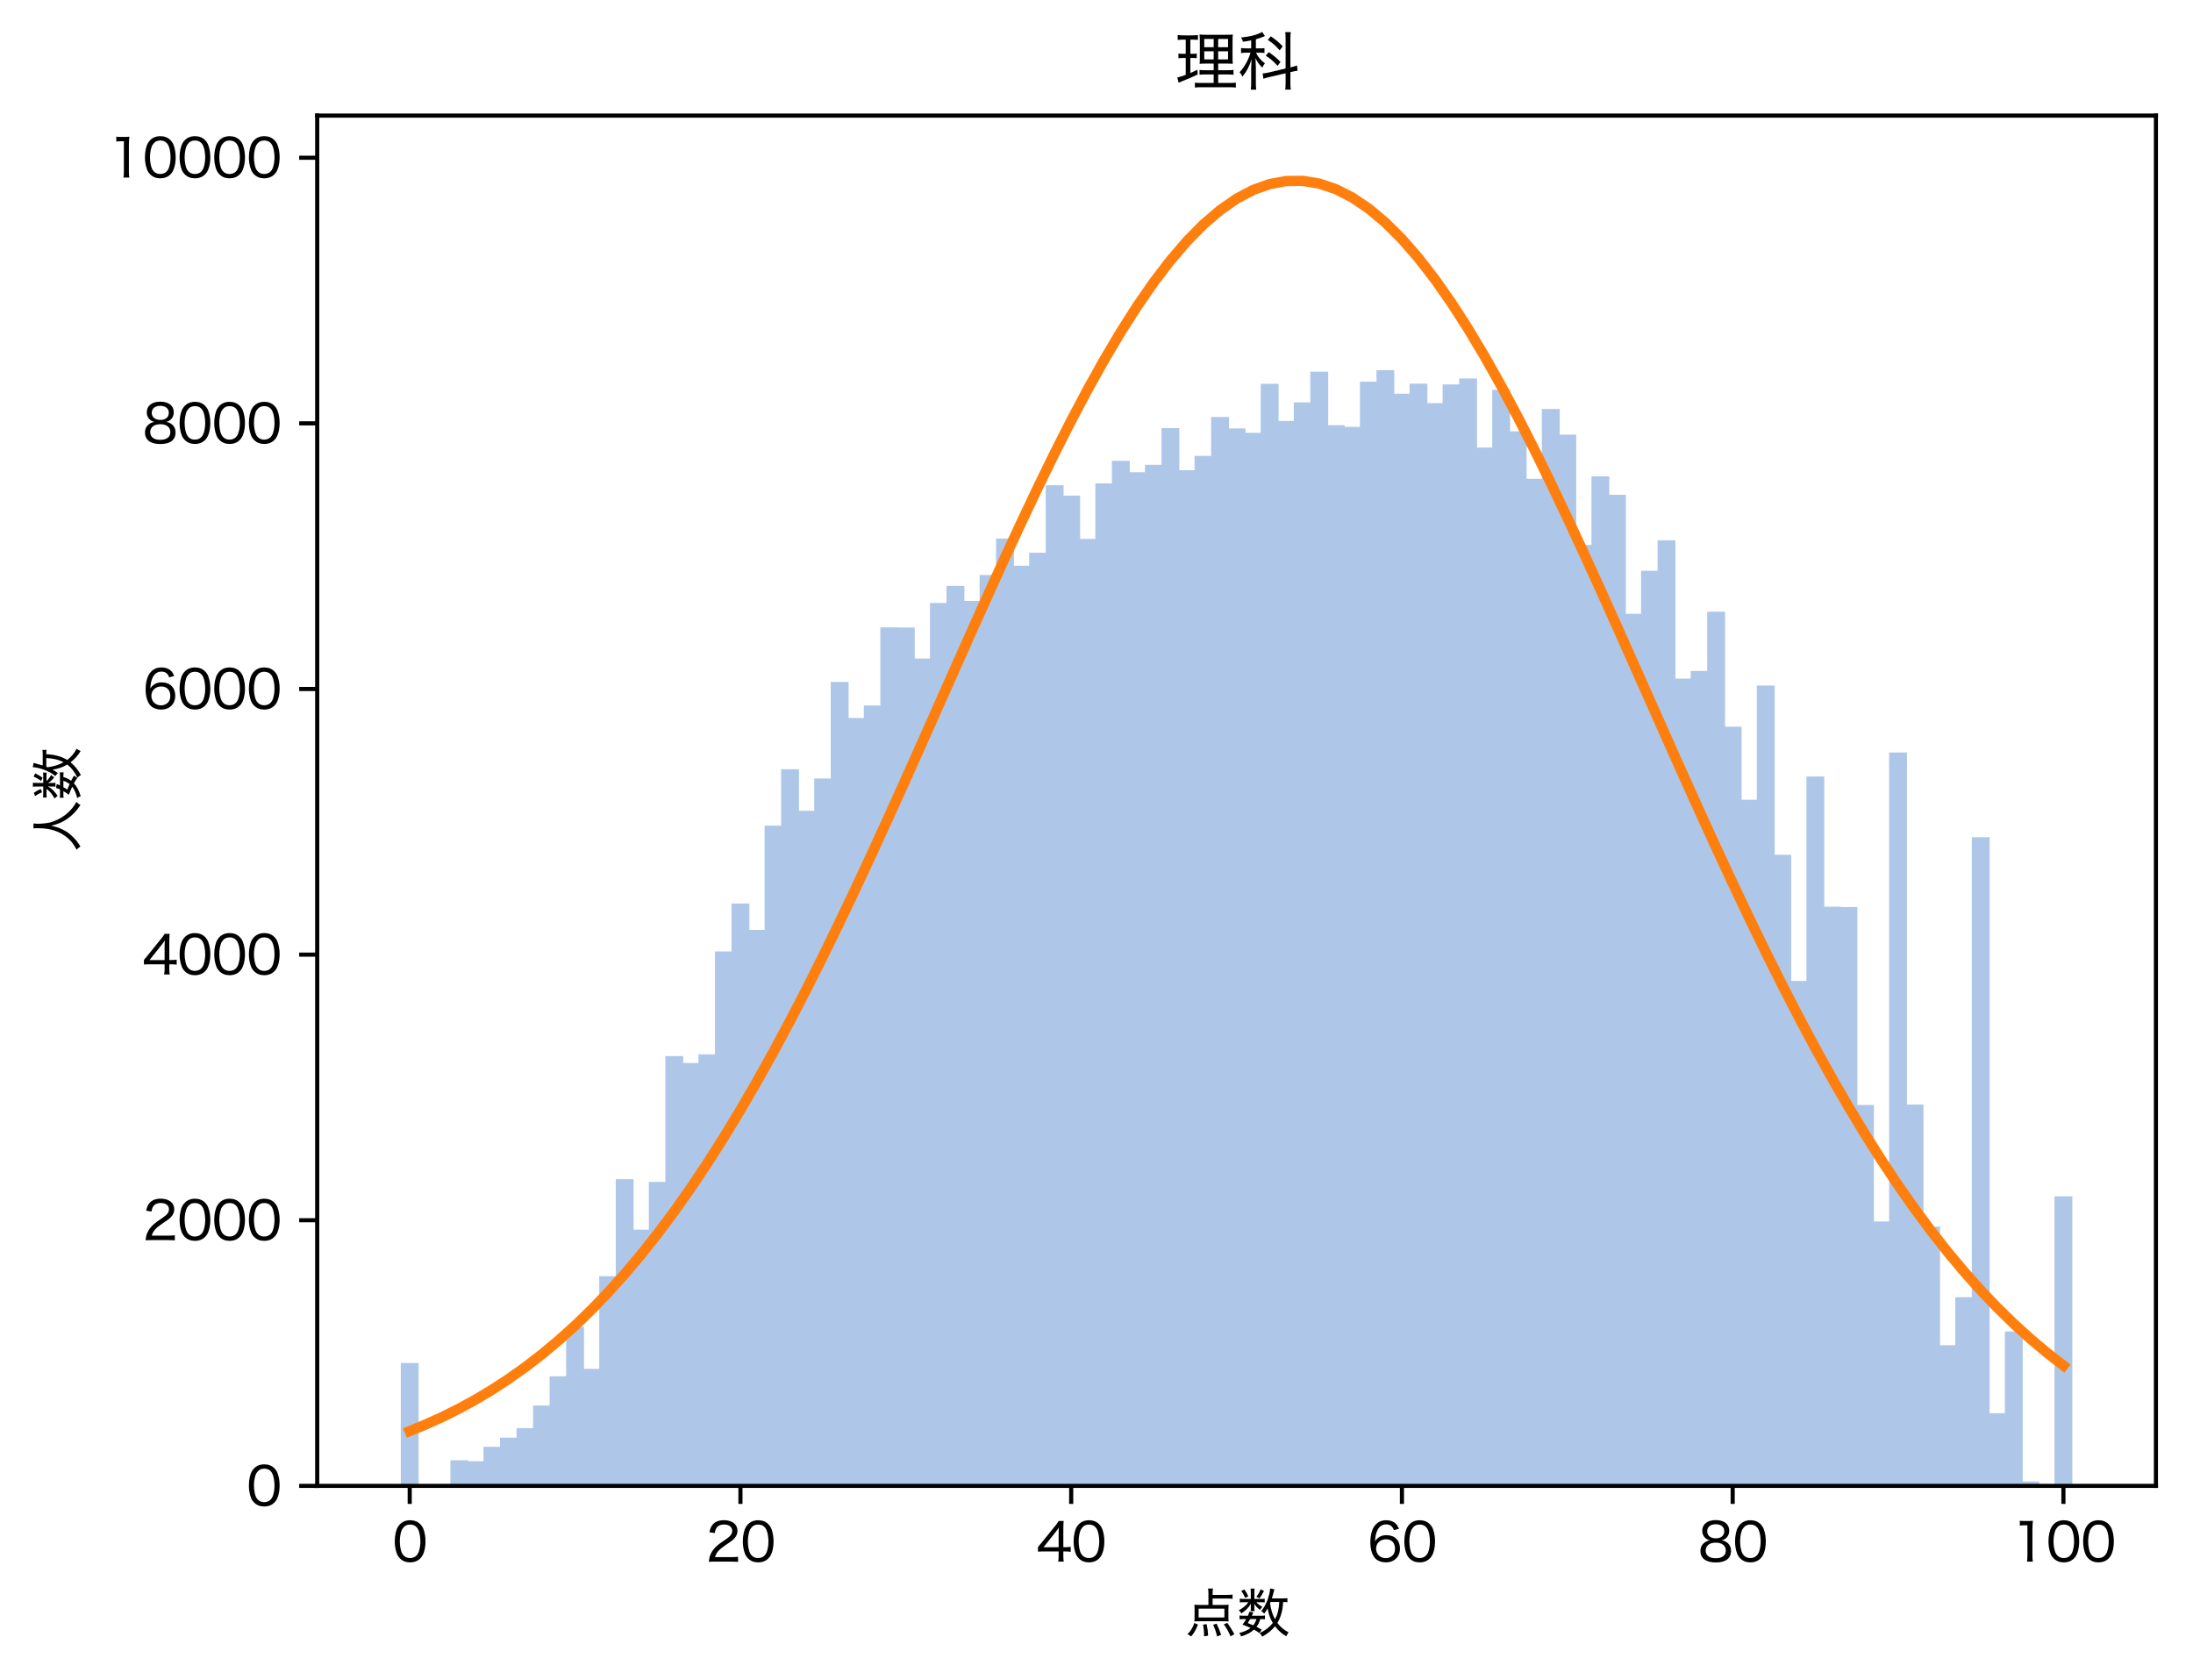 <?xml version="1.0" encoding="utf-8" standalone="no"?>
<!DOCTYPE svg PUBLIC "-//W3C//DTD SVG 1.1//EN"
  "http://www.w3.org/Graphics/SVG/1.1/DTD/svg11.dtd">
<svg xmlns:xlink="http://www.w3.org/1999/xlink" width="425.928pt" height="326.282pt" viewBox="0 0 425.928 326.282" xmlns="http://www.w3.org/2000/svg" version="1.1">
 <defs>
  <style type="text/css">*{stroke-linejoin: round; stroke-linecap: butt}</style>
 </defs>
 <g id="figure_1">
  <g id="patch_1">
   <path d="M 0 326.282 
L 425.928 326.282 
L 425.928 0 
L 0 0 
z
" style="fill: #ffffff"/>
  </g>
  <g id="axes_1">
   <g id="patch_2">
    <path d="M 61.608 288.563 
L 418.728 288.563 
L 418.728 22.451 
L 61.608 22.451 
z
" style="fill: #ffffff"/>
   </g>
   <g id="patch_3">
    <path d="M 77.841 288.563 
L 81.309 288.563 
L 81.309 264.704 
L 77.841 264.704 
z
" clip-path="url(#p1329e5dc35)" style="fill: #aec7e8"/>
   </g>
   <g id="patch_4">
    <path d="M 81.052 288.563 
L 84.521 288.563 
L 84.521 288.305 
L 81.052 288.305 
z
" clip-path="url(#p1329e5dc35)" style="fill: #aec7e8"/>
   </g>
   <g id="patch_5">
    <path d="M 84.264 288.563 
L 87.733 288.563 
L 87.733 288.46 
L 84.264 288.46 
z
" clip-path="url(#p1329e5dc35)" style="fill: #aec7e8"/>
   </g>
   <g id="patch_6">
    <path d="M 87.476 288.563 
L 90.945 288.563 
L 90.945 283.585 
L 87.476 283.585 
z
" clip-path="url(#p1329e5dc35)" style="fill: #aec7e8"/>
   </g>
   <g id="patch_7">
    <path d="M 90.688 288.563 
L 94.157 288.563 
L 94.157 283.766 
L 90.688 283.766 
z
" clip-path="url(#p1329e5dc35)" style="fill: #aec7e8"/>
   </g>
   <g id="patch_8">
    <path d="M 93.9 288.563 
L 97.369 288.563 
L 97.369 280.98 
L 93.9 280.98 
z
" clip-path="url(#p1329e5dc35)" style="fill: #aec7e8"/>
   </g>
   <g id="patch_9">
    <path d="M 97.112 288.563 
L 100.58 288.563 
L 100.58 279.2 
L 97.112 279.2 
z
" clip-path="url(#p1329e5dc35)" style="fill: #aec7e8"/>
   </g>
   <g id="patch_10">
    <path d="M 100.324 288.563 
L 103.792 288.563 
L 103.792 277.343 
L 100.324 277.343 
z
" clip-path="url(#p1329e5dc35)" style="fill: #aec7e8"/>
   </g>
   <g id="patch_11">
    <path d="M 103.535 288.563 
L 107.004 288.563 
L 107.004 272.958 
L 103.535 272.958 
z
" clip-path="url(#p1329e5dc35)" style="fill: #aec7e8"/>
   </g>
   <g id="patch_12">
    <path d="M 106.747 288.563 
L 110.216 288.563 
L 110.216 267.284 
L 106.747 267.284 
z
" clip-path="url(#p1329e5dc35)" style="fill: #aec7e8"/>
   </g>
   <g id="patch_13">
    <path d="M 109.959 288.563 
L 113.428 288.563 
L 113.428 257.663 
L 109.959 257.663 
z
" clip-path="url(#p1329e5dc35)" style="fill: #aec7e8"/>
   </g>
   <g id="patch_14">
    <path d="M 113.171 288.563 
L 116.64 288.563 
L 116.64 265.839 
L 113.171 265.839 
z
" clip-path="url(#p1329e5dc35)" style="fill: #aec7e8"/>
   </g>
   <g id="patch_15">
    <path d="M 116.383 288.563 
L 119.852 288.563 
L 119.852 247.836 
L 116.383 247.836 
z
" clip-path="url(#p1329e5dc35)" style="fill: #aec7e8"/>
   </g>
   <g id="patch_16">
    <path d="M 119.595 288.563 
L 123.063 288.563 
L 123.063 229.007 
L 119.595 229.007 
z
" clip-path="url(#p1329e5dc35)" style="fill: #aec7e8"/>
   </g>
   <g id="patch_17">
    <path d="M 122.807 288.563 
L 126.275 288.563 
L 126.275 238.808 
L 122.807 238.808 
z
" clip-path="url(#p1329e5dc35)" style="fill: #aec7e8"/>
   </g>
   <g id="patch_18">
    <path d="M 126.018 288.563 
L 129.487 288.563 
L 129.487 229.522 
L 126.018 229.522 
z
" clip-path="url(#p1329e5dc35)" style="fill: #aec7e8"/>
   </g>
   <g id="patch_19">
    <path d="M 129.23 288.563 
L 132.699 288.563 
L 132.699 205.096 
L 129.23 205.096 
z
" clip-path="url(#p1329e5dc35)" style="fill: #aec7e8"/>
   </g>
   <g id="patch_20">
    <path d="M 132.442 288.563 
L 135.911 288.563 
L 135.911 206.437 
L 132.442 206.437 
z
" clip-path="url(#p1329e5dc35)" style="fill: #aec7e8"/>
   </g>
   <g id="patch_21">
    <path d="M 135.654 288.563 
L 139.123 288.563 
L 139.123 204.761 
L 135.654 204.761 
z
" clip-path="url(#p1329e5dc35)" style="fill: #aec7e8"/>
   </g>
   <g id="patch_22">
    <path d="M 138.866 288.563 
L 142.335 288.563 
L 142.335 184.771 
L 138.866 184.771 
z
" clip-path="url(#p1329e5dc35)" style="fill: #aec7e8"/>
   </g>
   <g id="patch_23">
    <path d="M 142.078 288.563 
L 145.546 288.563 
L 145.546 175.46 
L 142.078 175.46 
z
" clip-path="url(#p1329e5dc35)" style="fill: #aec7e8"/>
   </g>
   <g id="patch_24">
    <path d="M 145.29 288.563 
L 148.758 288.563 
L 148.758 180.592 
L 145.29 180.592 
z
" clip-path="url(#p1329e5dc35)" style="fill: #aec7e8"/>
   </g>
   <g id="patch_25">
    <path d="M 148.501 288.563 
L 151.97 288.563 
L 151.97 160.345 
L 148.501 160.345 
z
" clip-path="url(#p1329e5dc35)" style="fill: #aec7e8"/>
   </g>
   <g id="patch_26">
    <path d="M 151.713 288.563 
L 155.182 288.563 
L 155.182 149.383 
L 151.713 149.383 
z
" clip-path="url(#p1329e5dc35)" style="fill: #aec7e8"/>
   </g>
   <g id="patch_27">
    <path d="M 154.925 288.563 
L 158.394 288.563 
L 158.394 157.456 
L 154.925 157.456 
z
" clip-path="url(#p1329e5dc35)" style="fill: #aec7e8"/>
   </g>
   <g id="patch_28">
    <path d="M 158.137 288.563 
L 161.606 288.563 
L 161.606 151.188 
L 158.137 151.188 
z
" clip-path="url(#p1329e5dc35)" style="fill: #aec7e8"/>
   </g>
   <g id="patch_29">
    <path d="M 161.349 288.563 
L 164.818 288.563 
L 164.818 132.436 
L 161.349 132.436 
z
" clip-path="url(#p1329e5dc35)" style="fill: #aec7e8"/>
   </g>
   <g id="patch_30">
    <path d="M 164.561 288.563 
L 168.029 288.563 
L 168.029 139.426 
L 164.561 139.426 
z
" clip-path="url(#p1329e5dc35)" style="fill: #aec7e8"/>
   </g>
   <g id="patch_31">
    <path d="M 167.773 288.563 
L 171.241 288.563 
L 171.241 137.002 
L 167.773 137.002 
z
" clip-path="url(#p1329e5dc35)" style="fill: #aec7e8"/>
   </g>
   <g id="patch_32">
    <path d="M 170.984 288.563 
L 174.453 288.563 
L 174.453 121.835 
L 170.984 121.835 
z
" clip-path="url(#p1329e5dc35)" style="fill: #aec7e8"/>
   </g>
   <g id="patch_33">
    <path d="M 174.196 288.563 
L 177.665 288.563 
L 177.665 121.861 
L 174.196 121.861 
z
" clip-path="url(#p1329e5dc35)" style="fill: #aec7e8"/>
   </g>
   <g id="patch_34">
    <path d="M 177.408 288.563 
L 180.877 288.563 
L 180.877 127.897 
L 177.408 127.897 
z
" clip-path="url(#p1329e5dc35)" style="fill: #aec7e8"/>
   </g>
   <g id="patch_35">
    <path d="M 180.62 288.563 
L 184.089 288.563 
L 184.089 117.089 
L 180.62 117.089 
z
" clip-path="url(#p1329e5dc35)" style="fill: #aec7e8"/>
   </g>
   <g id="patch_36">
    <path d="M 183.832 288.563 
L 187.301 288.563 
L 187.301 113.788 
L 183.832 113.788 
z
" clip-path="url(#p1329e5dc35)" style="fill: #aec7e8"/>
   </g>
   <g id="patch_37">
    <path d="M 187.044 288.563 
L 190.512 288.563 
L 190.512 116.702 
L 187.044 116.702 
z
" clip-path="url(#p1329e5dc35)" style="fill: #aec7e8"/>
   </g>
   <g id="patch_38">
    <path d="M 190.256 288.563 
L 193.724 288.563 
L 193.724 111.673 
L 190.256 111.673 
z
" clip-path="url(#p1329e5dc35)" style="fill: #aec7e8"/>
   </g>
   <g id="patch_39">
    <path d="M 193.467 288.563 
L 196.936 288.563 
L 196.936 104.58 
L 193.467 104.58 
z
" clip-path="url(#p1329e5dc35)" style="fill: #aec7e8"/>
   </g>
   <g id="patch_40">
    <path d="M 196.679 288.563 
L 200.148 288.563 
L 200.148 109.867 
L 196.679 109.867 
z
" clip-path="url(#p1329e5dc35)" style="fill: #aec7e8"/>
   </g>
   <g id="patch_41">
    <path d="M 199.891 288.563 
L 203.36 288.563 
L 203.36 107.34 
L 199.891 107.34 
z
" clip-path="url(#p1329e5dc35)" style="fill: #aec7e8"/>
   </g>
   <g id="patch_42">
    <path d="M 203.103 288.563 
L 206.572 288.563 
L 206.572 94.237 
L 203.103 94.237 
z
" clip-path="url(#p1329e5dc35)" style="fill: #aec7e8"/>
   </g>
   <g id="patch_43">
    <path d="M 206.315 288.563 
L 209.784 288.563 
L 209.784 96.248 
L 206.315 96.248 
z
" clip-path="url(#p1329e5dc35)" style="fill: #aec7e8"/>
   </g>
   <g id="patch_44">
    <path d="M 209.527 288.563 
L 212.995 288.563 
L 212.995 104.657 
L 209.527 104.657 
z
" clip-path="url(#p1329e5dc35)" style="fill: #aec7e8"/>
   </g>
   <g id="patch_45">
    <path d="M 212.739 288.563 
L 216.207 288.563 
L 216.207 93.875 
L 212.739 93.875 
z
" clip-path="url(#p1329e5dc35)" style="fill: #aec7e8"/>
   </g>
   <g id="patch_46">
    <path d="M 215.95 288.563 
L 219.419 288.563 
L 219.419 89.491 
L 215.95 89.491 
z
" clip-path="url(#p1329e5dc35)" style="fill: #aec7e8"/>
   </g>
   <g id="patch_47">
    <path d="M 219.162 288.563 
L 222.631 288.563 
L 222.631 91.709 
L 219.162 91.709 
z
" clip-path="url(#p1329e5dc35)" style="fill: #aec7e8"/>
   </g>
   <g id="patch_48">
    <path d="M 222.374 288.563 
L 225.843 288.563 
L 225.843 90.264 
L 222.374 90.264 
z
" clip-path="url(#p1329e5dc35)" style="fill: #aec7e8"/>
   </g>
   <g id="patch_49">
    <path d="M 225.586 288.563 
L 229.055 288.563 
L 229.055 83.145 
L 225.586 83.145 
z
" clip-path="url(#p1329e5dc35)" style="fill: #aec7e8"/>
   </g>
   <g id="patch_50">
    <path d="M 228.798 288.563 
L 232.267 288.563 
L 232.267 91.322 
L 228.798 91.322 
z
" clip-path="url(#p1329e5dc35)" style="fill: #aec7e8"/>
   </g>
   <g id="patch_51">
    <path d="M 232.01 288.563 
L 235.479 288.563 
L 235.479 88.536 
L 232.01 88.536 
z
" clip-path="url(#p1329e5dc35)" style="fill: #aec7e8"/>
   </g>
   <g id="patch_52">
    <path d="M 235.222 288.563 
L 238.69 288.563 
L 238.69 80.979 
L 235.222 80.979 
z
" clip-path="url(#p1329e5dc35)" style="fill: #aec7e8"/>
   </g>
   <g id="patch_53">
    <path d="M 238.433 288.563 
L 241.902 288.563 
L 241.902 83.197 
L 238.433 83.197 
z
" clip-path="url(#p1329e5dc35)" style="fill: #aec7e8"/>
   </g>
   <g id="patch_54">
    <path d="M 241.645 288.563 
L 245.114 288.563 
L 245.114 84.048 
L 241.645 84.048 
z
" clip-path="url(#p1329e5dc35)" style="fill: #aec7e8"/>
   </g>
   <g id="patch_55">
    <path d="M 244.857 288.563 
L 248.326 288.563 
L 248.326 74.53 
L 244.857 74.53 
z
" clip-path="url(#p1329e5dc35)" style="fill: #aec7e8"/>
   </g>
   <g id="patch_56">
    <path d="M 248.069 288.563 
L 251.538 288.563 
L 251.538 81.753 
L 248.069 81.753 
z
" clip-path="url(#p1329e5dc35)" style="fill: #aec7e8"/>
   </g>
   <g id="patch_57">
    <path d="M 251.281 288.563 
L 254.75 288.563 
L 254.75 78.142 
L 251.281 78.142 
z
" clip-path="url(#p1329e5dc35)" style="fill: #aec7e8"/>
   </g>
   <g id="patch_58">
    <path d="M 254.493 288.563 
L 257.962 288.563 
L 257.962 72.183 
L 254.493 72.183 
z
" clip-path="url(#p1329e5dc35)" style="fill: #aec7e8"/>
   </g>
   <g id="patch_59">
    <path d="M 257.705 288.563 
L 261.173 288.563 
L 261.173 82.578 
L 257.705 82.578 
z
" clip-path="url(#p1329e5dc35)" style="fill: #aec7e8"/>
   </g>
   <g id="patch_60">
    <path d="M 260.916 288.563 
L 264.385 288.563 
L 264.385 82.887 
L 260.916 82.887 
z
" clip-path="url(#p1329e5dc35)" style="fill: #aec7e8"/>
   </g>
   <g id="patch_61">
    <path d="M 264.128 288.563 
L 267.597 288.563 
L 267.597 74.118 
L 264.128 74.118 
z
" clip-path="url(#p1329e5dc35)" style="fill: #aec7e8"/>
   </g>
   <g id="patch_62">
    <path d="M 267.34 288.563 
L 270.809 288.563 
L 270.809 71.9 
L 267.34 71.9 
z
" clip-path="url(#p1329e5dc35)" style="fill: #aec7e8"/>
   </g>
   <g id="patch_63">
    <path d="M 270.552 288.563 
L 274.021 288.563 
L 274.021 76.465 
L 270.552 76.465 
z
" clip-path="url(#p1329e5dc35)" style="fill: #aec7e8"/>
   </g>
   <g id="patch_64">
    <path d="M 273.764 288.563 
L 277.233 288.563 
L 277.233 74.505 
L 273.764 74.505 
z
" clip-path="url(#p1329e5dc35)" style="fill: #aec7e8"/>
   </g>
   <g id="patch_65">
    <path d="M 276.976 288.563 
L 280.445 288.563 
L 280.445 78.296 
L 276.976 78.296 
z
" clip-path="url(#p1329e5dc35)" style="fill: #aec7e8"/>
   </g>
   <g id="patch_66">
    <path d="M 280.188 288.563 
L 283.656 288.563 
L 283.656 74.659 
L 280.188 74.659 
z
" clip-path="url(#p1329e5dc35)" style="fill: #aec7e8"/>
   </g>
   <g id="patch_67">
    <path d="M 283.399 288.563 
L 286.868 288.563 
L 286.868 73.499 
L 283.399 73.499 
z
" clip-path="url(#p1329e5dc35)" style="fill: #aec7e8"/>
   </g>
   <g id="patch_68">
    <path d="M 286.611 288.563 
L 290.08 288.563 
L 290.08 86.911 
L 286.611 86.911 
z
" clip-path="url(#p1329e5dc35)" style="fill: #aec7e8"/>
   </g>
   <g id="patch_69">
    <path d="M 289.823 288.563 
L 293.292 288.563 
L 293.292 75.717 
L 289.823 75.717 
z
" clip-path="url(#p1329e5dc35)" style="fill: #aec7e8"/>
   </g>
   <g id="patch_70">
    <path d="M 293.035 288.563 
L 296.504 288.563 
L 296.504 83.764 
L 293.035 83.764 
z
" clip-path="url(#p1329e5dc35)" style="fill: #aec7e8"/>
   </g>
   <g id="patch_71">
    <path d="M 296.247 288.563 
L 299.716 288.563 
L 299.716 92.973 
L 296.247 92.973 
z
" clip-path="url(#p1329e5dc35)" style="fill: #aec7e8"/>
   </g>
   <g id="patch_72">
    <path d="M 299.459 288.563 
L 302.928 288.563 
L 302.928 79.431 
L 299.459 79.431 
z
" clip-path="url(#p1329e5dc35)" style="fill: #aec7e8"/>
   </g>
   <g id="patch_73">
    <path d="M 302.671 288.563 
L 306.139 288.563 
L 306.139 84.409 
L 302.671 84.409 
z
" clip-path="url(#p1329e5dc35)" style="fill: #aec7e8"/>
   </g>
   <g id="patch_74">
    <path d="M 305.882 288.563 
L 309.351 288.563 
L 309.351 105.818 
L 305.882 105.818 
z
" clip-path="url(#p1329e5dc35)" style="fill: #aec7e8"/>
   </g>
   <g id="patch_75">
    <path d="M 309.094 288.563 
L 312.563 288.563 
L 312.563 92.508 
L 309.094 92.508 
z
" clip-path="url(#p1329e5dc35)" style="fill: #aec7e8"/>
   </g>
   <g id="patch_76">
    <path d="M 312.306 288.563 
L 315.775 288.563 
L 315.775 96.094 
L 312.306 96.094 
z
" clip-path="url(#p1329e5dc35)" style="fill: #aec7e8"/>
   </g>
   <g id="patch_77">
    <path d="M 315.518 288.563 
L 318.987 288.563 
L 318.987 119.204 
L 315.518 119.204 
z
" clip-path="url(#p1329e5dc35)" style="fill: #aec7e8"/>
   </g>
   <g id="patch_78">
    <path d="M 318.73 288.563 
L 322.199 288.563 
L 322.199 110.847 
L 318.73 110.847 
z
" clip-path="url(#p1329e5dc35)" style="fill: #aec7e8"/>
   </g>
   <g id="patch_79">
    <path d="M 321.942 288.563 
L 325.411 288.563 
L 325.411 104.941 
L 321.942 104.941 
z
" clip-path="url(#p1329e5dc35)" style="fill: #aec7e8"/>
   </g>
   <g id="patch_80">
    <path d="M 325.154 288.563 
L 328.622 288.563 
L 328.622 131.792 
L 325.154 131.792 
z
" clip-path="url(#p1329e5dc35)" style="fill: #aec7e8"/>
   </g>
   <g id="patch_81">
    <path d="M 328.365 288.563 
L 331.834 288.563 
L 331.834 130.296 
L 328.365 130.296 
z
" clip-path="url(#p1329e5dc35)" style="fill: #aec7e8"/>
   </g>
   <g id="patch_82">
    <path d="M 331.577 288.563 
L 335.046 288.563 
L 335.046 118.792 
L 331.577 118.792 
z
" clip-path="url(#p1329e5dc35)" style="fill: #aec7e8"/>
   </g>
   <g id="patch_83">
    <path d="M 334.789 288.563 
L 338.258 288.563 
L 338.258 141.129 
L 334.789 141.129 
z
" clip-path="url(#p1329e5dc35)" style="fill: #aec7e8"/>
   </g>
   <g id="patch_84">
    <path d="M 338.001 288.563 
L 341.47 288.563 
L 341.47 155.315 
L 338.001 155.315 
z
" clip-path="url(#p1329e5dc35)" style="fill: #aec7e8"/>
   </g>
   <g id="patch_85">
    <path d="M 341.213 288.563 
L 344.682 288.563 
L 344.682 133.133 
L 341.213 133.133 
z
" clip-path="url(#p1329e5dc35)" style="fill: #aec7e8"/>
   </g>
   <g id="patch_86">
    <path d="M 344.425 288.563 
L 347.894 288.563 
L 347.894 165.993 
L 344.425 165.993 
z
" clip-path="url(#p1329e5dc35)" style="fill: #aec7e8"/>
   </g>
   <g id="patch_87">
    <path d="M 347.637 288.563 
L 351.105 288.563 
L 351.105 190.497 
L 347.637 190.497 
z
" clip-path="url(#p1329e5dc35)" style="fill: #aec7e8"/>
   </g>
   <g id="patch_88">
    <path d="M 350.848 288.563 
L 354.317 288.563 
L 354.317 150.801 
L 350.848 150.801 
z
" clip-path="url(#p1329e5dc35)" style="fill: #aec7e8"/>
   </g>
   <g id="patch_89">
    <path d="M 354.06 288.563 
L 357.529 288.563 
L 357.529 176.079 
L 354.06 176.079 
z
" clip-path="url(#p1329e5dc35)" style="fill: #aec7e8"/>
   </g>
   <g id="patch_90">
    <path d="M 357.272 288.563 
L 360.741 288.563 
L 360.741 176.156 
L 357.272 176.156 
z
" clip-path="url(#p1329e5dc35)" style="fill: #aec7e8"/>
   </g>
   <g id="patch_91">
    <path d="M 360.484 288.563 
L 363.953 288.563 
L 363.953 214.588 
L 360.484 214.588 
z
" clip-path="url(#p1329e5dc35)" style="fill: #aec7e8"/>
   </g>
   <g id="patch_92">
    <path d="M 363.696 288.563 
L 367.165 288.563 
L 367.165 237.209 
L 363.696 237.209 
z
" clip-path="url(#p1329e5dc35)" style="fill: #aec7e8"/>
   </g>
   <g id="patch_93">
    <path d="M 366.908 288.563 
L 370.377 288.563 
L 370.377 146.133 
L 366.908 146.133 
z
" clip-path="url(#p1329e5dc35)" style="fill: #aec7e8"/>
   </g>
   <g id="patch_94">
    <path d="M 370.12 288.563 
L 373.588 288.563 
L 373.588 214.511 
L 370.12 214.511 
z
" clip-path="url(#p1329e5dc35)" style="fill: #aec7e8"/>
   </g>
   <g id="patch_95">
    <path d="M 373.331 288.563 
L 376.8 288.563 
L 376.8 238.215 
L 373.331 238.215 
z
" clip-path="url(#p1329e5dc35)" style="fill: #aec7e8"/>
   </g>
   <g id="patch_96">
    <path d="M 376.543 288.563 
L 380.012 288.563 
L 380.012 261.248 
L 376.543 261.248 
z
" clip-path="url(#p1329e5dc35)" style="fill: #aec7e8"/>
   </g>
   <g id="patch_97">
    <path d="M 379.755 288.563 
L 383.224 288.563 
L 383.224 251.911 
L 379.755 251.911 
z
" clip-path="url(#p1329e5dc35)" style="fill: #aec7e8"/>
   </g>
   <g id="patch_98">
    <path d="M 382.967 288.563 
L 386.436 288.563 
L 386.436 162.589 
L 382.967 162.589 
z
" clip-path="url(#p1329e5dc35)" style="fill: #aec7e8"/>
   </g>
   <g id="patch_99">
    <path d="M 386.179 288.563 
L 389.648 288.563 
L 389.648 274.454 
L 386.179 274.454 
z
" clip-path="url(#p1329e5dc35)" style="fill: #aec7e8"/>
   </g>
   <g id="patch_100">
    <path d="M 389.391 288.563 
L 392.86 288.563 
L 392.86 258.566 
L 389.391 258.566 
z
" clip-path="url(#p1329e5dc35)" style="fill: #aec7e8"/>
   </g>
   <g id="patch_101">
    <path d="M 392.603 288.563 
L 396.071 288.563 
L 396.071 287.712 
L 392.603 287.712 
z
" clip-path="url(#p1329e5dc35)" style="fill: #aec7e8"/>
   </g>
   <g id="patch_102">
    <path d="M 395.814 288.563 
L 399.283 288.563 
L 399.283 288.512 
L 395.814 288.512 
z
" clip-path="url(#p1329e5dc35)" style="fill: #aec7e8"/>
   </g>
   <g id="patch_103">
    <path d="M 399.026 288.563 
L 402.495 288.563 
L 402.495 232.334 
L 399.026 232.334 
z
" clip-path="url(#p1329e5dc35)" style="fill: #aec7e8"/>
   </g>
   <g id="matplotlib.axis_1">
    <g id="xtick_1">
     <g id="line2d_1">
      <defs>
       <path id="m9f13b77a3f" d="M 0 0 
L 0 3.5 
" style="stroke: #000000; stroke-width: 0.8"/>
      </defs>
      <g>
       <use xlink:href="#m9f13b77a3f" x="79.575" y="288.563" style="stroke: #000000; stroke-width: 0.8"/>
      </g>
     </g>
     <g id="text_1">
      <!-- 0 -->
      <g transform="translate(76.21 303.273) scale(0.1 -0.1)">
       <defs>
        <path id="HiraginoSans-W4-30" d="M 2144 -90 
C 2758 -90 3232 141 3565 602 
C 3846 998 4019 1696 4019 2464 
C 4019 3002 3936 3501 3770 3949 
C 3693 4160 3558 4371 3379 4550 
C 3078 4858 2650 5024 2157 5024 
C 1498 5024 986 4742 666 4205 
C 435 3834 288 3142 288 2458 
C 288 1939 371 1434 538 986 
C 614 768 749 563 928 384 
C 1242 70 1651 -90 2144 -90 
z
M 2144 4499 
C 2592 4499 2918 4307 3123 3923 
C 3283 3629 3398 3014 3398 2470 
C 3398 2022 3341 1619 3213 1235 
C 3155 1043 3046 870 2912 730 
C 2726 538 2458 435 2150 435 
C 1734 435 1414 614 1197 973 
C 1024 1261 902 1875 902 2451 
C 902 2906 966 3328 1088 3699 
C 1139 3866 1235 4026 1370 4173 
C 1568 4397 1818 4499 2144 4499 
z
" transform="scale(0.016)"/>
       </defs>
       <use xlink:href="#HiraginoSans-W4-30"/>
      </g>
     </g>
    </g>
    <g id="xtick_2">
     <g id="line2d_2">
      <g>
       <use xlink:href="#m9f13b77a3f" x="143.812" y="288.563" style="stroke: #000000; stroke-width: 0.8"/>
      </g>
     </g>
     <g id="text_2">
      <!-- 20 -->
      <g transform="translate(137.082 303.273) scale(0.1 -0.1)">
       <defs>
        <path id="HiraginoSans-W4-32" d="M 3078 0 
C 3424 0 3642 -6 3917 -32 
L 3917 589 
C 3693 557 3430 544 3091 544 
L 1114 544 
C 1280 1114 1606 1478 2451 2042 
C 3181 2528 3341 2656 3546 2912 
C 3738 3142 3846 3443 3846 3744 
C 3846 4525 3200 5030 2202 5030 
C 1613 5030 1158 4858 858 4518 
C 640 4269 531 4026 442 3565 
L 1088 3469 
C 1139 3782 1190 3936 1306 4102 
C 1491 4371 1792 4506 2208 4506 
C 2816 4506 3206 4211 3206 3744 
C 3206 3360 2995 3085 2387 2675 
C 1754 2246 1600 2138 1389 1952 
C 979 1594 710 1229 544 806 
C 448 563 429 461 365 -26 
C 576 -6 678 0 1107 0 
L 3078 0 
z
" transform="scale(0.016)"/>
       </defs>
       <use xlink:href="#HiraginoSans-W4-32"/>
       <use xlink:href="#HiraginoSans-W4-30" transform="translate(67.3 0)"/>
      </g>
     </g>
    </g>
    <g id="xtick_3">
     <g id="line2d_3">
      <g>
       <use xlink:href="#m9f13b77a3f" x="208.049" y="288.563" style="stroke: #000000; stroke-width: 0.8"/>
      </g>
     </g>
     <g id="text_3">
      <!-- 40 -->
      <g transform="translate(201.309 303.273) scale(0.1 -0.1)">
       <defs>
        <path id="HiraginoSans-W4-34" d="M 179 1210 
C 403 1229 589 1235 954 1235 
L 2688 1235 
L 2688 710 
C 2688 410 2675 218 2630 0 
L 3309 0 
C 3270 230 3258 390 3258 704 
L 3258 1235 
L 3494 1235 
C 3763 1235 3910 1222 4154 1190 
L 4154 1798 
C 3917 1766 3750 1754 3494 1754 
L 3258 1754 
L 3258 3853 
C 3258 4358 3264 4544 3296 4934 
L 2701 4934 
C 2560 4704 2445 4550 2214 4269 
L 621 2298 
C 467 2099 326 1939 179 1773 
L 179 1210 
z
M 2688 1747 
L 858 1747 
L 2259 3514 
C 2464 3763 2592 3936 2720 4128 
C 2694 3814 2688 3622 2688 3283 
L 2688 1747 
z
" transform="scale(0.016)"/>
       </defs>
       <use xlink:href="#HiraginoSans-W4-34"/>
       <use xlink:href="#HiraginoSans-W4-30" transform="translate(67.5 0)"/>
      </g>
     </g>
    </g>
    <g id="xtick_4">
     <g id="line2d_4">
      <g>
       <use xlink:href="#m9f13b77a3f" x="272.286" y="288.563" style="stroke: #000000; stroke-width: 0.8"/>
      </g>
     </g>
     <g id="text_4">
      <!-- 60 -->
      <g transform="translate(265.557 303.273) scale(0.1 -0.1)">
       <defs>
        <path id="HiraginoSans-W4-36" d="M 3846 3994 
C 3706 4301 3616 4442 3462 4602 
C 3187 4877 2784 5024 2304 5024 
C 1683 5024 1222 4794 864 4307 
C 557 3891 371 3162 371 2355 
C 371 1446 614 704 1043 320 
C 1331 58 1773 -90 2253 -90 
C 3277 -90 3968 589 3968 1587 
C 3968 2586 3334 3213 2323 3213 
C 1894 3213 1568 3104 1274 2854 
C 1133 2739 1062 2656 941 2458 
C 979 3085 1043 3392 1210 3763 
C 1434 4262 1798 4518 2285 4518 
C 2765 4518 3040 4314 3238 3821 
L 3846 3994 
z
M 2266 2714 
C 2950 2714 3366 2285 3366 1574 
C 3366 1325 3309 1088 3206 922 
C 3008 614 2643 422 2234 422 
C 1568 422 1069 915 1069 1574 
C 1069 2234 1574 2714 2266 2714 
z
" transform="scale(0.016)"/>
       </defs>
       <use xlink:href="#HiraginoSans-W4-36"/>
       <use xlink:href="#HiraginoSans-W4-30" transform="translate(67.3 0)"/>
      </g>
     </g>
    </g>
    <g id="xtick_5">
     <g id="line2d_5">
      <g>
       <use xlink:href="#m9f13b77a3f" x="336.524" y="288.563" style="stroke: #000000; stroke-width: 0.8"/>
      </g>
     </g>
     <g id="text_5">
      <!-- 80 -->
      <g transform="translate(329.794 303.273) scale(0.1 -0.1)">
       <defs>
        <path id="HiraginoSans-W4-38" d="M 1446 2586 
C 1203 2547 1056 2490 851 2355 
C 480 2106 294 1754 294 1299 
C 294 397 966 -102 2163 -102 
C 3347 -102 4006 397 4006 1299 
C 4006 1728 3853 2061 3539 2304 
C 3322 2470 3136 2547 2867 2586 
C 3437 2714 3789 3162 3789 3757 
C 3789 4550 3162 5043 2150 5043 
C 1146 5043 512 4544 512 3750 
C 512 3162 877 2701 1446 2586 
z
M 2150 4538 
C 2784 4538 3187 4211 3187 3699 
C 3187 3155 2797 2829 2157 2829 
C 1510 2829 1114 3162 1114 3699 
C 1114 4211 1523 4538 2150 4538 
z
M 2157 2304 
C 2912 2304 3373 1939 3373 1344 
C 3373 749 2925 410 2144 410 
C 1376 410 928 749 928 1338 
C 928 1939 1389 2304 2157 2304 
z
" transform="scale(0.016)"/>
       </defs>
       <use xlink:href="#HiraginoSans-W4-38"/>
       <use xlink:href="#HiraginoSans-W4-30" transform="translate(67.3 0)"/>
      </g>
     </g>
    </g>
    <g id="xtick_6">
     <g id="line2d_6">
      <g>
       <use xlink:href="#m9f13b77a3f" x="400.761" y="288.563" style="stroke: #000000; stroke-width: 0.8"/>
      </g>
     </g>
     <g id="text_6">
      <!-- 100 -->
      <g transform="translate(390.666 303.273) scale(0.1 -0.1)">
       <defs>
        <path id="HiraginoSans-W4-31" d="M 1018 4371 
C 1222 4397 1389 4410 1606 4410 
L 1939 4410 
L 1939 755 
C 1939 454 1926 237 1888 0 
L 2598 0 
C 2560 250 2547 448 2547 755 
L 2547 3904 
C 2547 4256 2566 4582 2605 4966 
C 2387 4941 2278 4934 2035 4934 
L 1581 4934 
C 1325 4934 1197 4941 1018 4966 
L 1018 4371 
z
" transform="scale(0.016)"/>
       </defs>
       <use xlink:href="#HiraginoSans-W4-31"/>
       <use xlink:href="#HiraginoSans-W4-30" transform="translate(67.3 0)"/>
       <use xlink:href="#HiraginoSans-W4-30" transform="translate(134.6 0)"/>
      </g>
     </g>
    </g>
    <g id="text_7">
     <!-- 点数 -->
     <g transform="translate(230.168 317.032) scale(0.1 -0.1)">
      <defs>
       <path id="HiraginoSans-W4-70b9" d="M 3341 4122 
L 5114 4122 
C 5350 4122 5542 4109 5766 4083 
L 5766 4602 
C 5587 4576 5402 4563 5114 4563 
L 3341 4563 
L 3341 4736 
C 3341 4973 3354 5165 3386 5331 
L 2790 5331 
C 2822 5152 2835 4941 2835 4704 
L 2835 3341 
L 1850 3341 
C 1555 3341 1325 3354 1126 3373 
C 1146 3206 1152 3072 1152 2874 
L 1152 1805 
C 1152 1632 1146 1498 1126 1338 
C 1318 1357 1498 1363 1773 1363 
L 4640 1363 
C 4922 1363 5088 1357 5286 1338 
C 5267 1491 5261 1606 5261 1811 
L 5261 2874 
C 5261 3085 5267 3232 5286 3373 
C 5107 3347 4915 3341 4570 3341 
L 3341 3341 
L 3341 4122 
z
M 4774 2893 
L 4774 1818 
L 1645 1818 
L 1645 2893 
L 4774 2893 
z
M 749 -474 
C 1126 -19 1331 352 1562 966 
L 1114 1146 
C 1005 806 941 659 781 403 
C 627 147 531 26 294 -205 
L 749 -474 
z
M 2803 -378 
C 2778 109 2733 435 2618 1018 
L 2176 947 
C 2278 410 2304 141 2304 -474 
L 2803 -378 
z
M 4378 -288 
C 4211 211 4070 563 3827 1069 
L 3405 941 
C 3648 397 3776 26 3885 -480 
L 4378 -288 
z
M 5984 -205 
C 5632 429 5504 640 5126 1165 
L 4704 986 
C 5069 474 5242 160 5523 -467 
L 5984 -205 
z
" transform="scale(0.016)"/>
       <path id="HiraginoSans-W4-6570" d="M 6170 4173 
C 6003 4141 5862 4134 5568 4134 
L 4288 4134 
C 4365 4384 4435 4627 4512 4947 
C 4557 5126 4563 5152 4595 5235 
L 4077 5344 
C 4070 5158 4032 4934 3974 4672 
C 3782 3853 3437 3130 2995 2598 
C 3142 2509 3226 2438 3354 2291 
C 3526 2515 3610 2643 3770 2931 
C 3904 2176 4070 1702 4397 1158 
C 4013 653 3526 275 2803 -77 
C 2944 -218 3021 -326 3110 -506 
C 3776 -141 4256 250 4666 755 
C 5069 230 5485 -141 6035 -467 
C 6138 -237 6202 -128 6317 13 
C 5747 314 5338 653 4954 1158 
C 5171 1523 5325 1875 5440 2304 
C 5562 2739 5613 3078 5651 3699 
C 5920 3699 6035 3693 6170 3667 
L 6170 4173 
z
M 5184 3699 
C 5133 2797 4992 2214 4672 1600 
C 4358 2170 4192 2707 4064 3539 
C 4096 3610 4102 3629 4128 3699 
L 5184 3699 
z
M 3046 339 
C 2752 512 2656 570 2419 685 
C 2643 992 2746 1190 2880 1626 
L 2963 1626 
C 3187 1626 3309 1619 3443 1594 
L 3443 2067 
C 3328 2042 3206 2035 2989 2035 
L 1862 2035 
C 1926 2176 1958 2234 2029 2426 
L 1562 2528 
C 1485 2285 1453 2202 1382 2035 
L 832 2035 
C 608 2035 493 2042 365 2067 
L 365 1594 
C 499 1619 614 1626 832 1626 
L 1165 1626 
C 1005 1344 941 1248 723 954 
C 1203 774 1402 691 1702 550 
C 1376 294 902 83 326 -58 
C 429 -205 493 -314 563 -480 
C 1325 -224 1715 -19 2112 346 
C 2432 173 2502 122 2778 -77 
L 3046 339 
z
M 2419 1626 
C 2310 1306 2214 1120 2022 870 
C 1818 960 1709 1005 1357 1146 
C 1504 1370 1549 1440 1651 1626 
L 2419 1626 
z
M 2163 4070 
L 2163 4902 
C 2163 5075 2170 5203 2189 5325 
L 1696 5325 
C 1722 5184 1728 5075 1728 4896 
L 1728 4070 
L 915 4070 
C 666 4070 531 4077 390 4102 
L 390 3642 
C 518 3667 678 3674 902 3674 
L 1434 3674 
C 1133 3258 864 3034 269 2688 
C 410 2566 486 2477 589 2317 
C 1184 2739 1408 2963 1747 3494 
C 1734 3366 1728 3258 1728 3162 
L 1728 2835 
C 1728 2752 1722 2662 1702 2586 
L 2182 2586 
C 2170 2662 2163 2758 2163 2848 
L 2163 3168 
C 2163 3258 2157 3347 2138 3494 
C 2355 3162 2490 3014 2848 2739 
C 2989 2970 3002 2982 3130 3110 
C 2816 3277 2566 3469 2406 3674 
L 2989 3674 
C 3200 3674 3309 3667 3418 3648 
L 3418 4096 
C 3322 4077 3200 4070 2995 4070 
L 2163 4070 
z
M 570 5056 
C 774 4768 896 4550 1024 4211 
L 1427 4371 
C 1286 4704 1190 4883 960 5210 
L 570 5056 
z
M 2918 5235 
C 2784 4883 2643 4634 2406 4333 
L 2790 4147 
C 3008 4442 3104 4608 3328 5050 
L 2918 5235 
z
" transform="scale(0.016)"/>
      </defs>
      <use xlink:href="#HiraginoSans-W4-70b9"/>
      <use xlink:href="#HiraginoSans-W4-6570" transform="translate(100 0)"/>
     </g>
    </g>
   </g>
   <g id="matplotlib.axis_2">
    <g id="ytick_1">
     <g id="line2d_7">
      <defs>
       <path id="m21610d6fe1" d="M 0 0 
L -3.5 0 
" style="stroke: #000000; stroke-width: 0.8"/>
      </defs>
      <g>
       <use xlink:href="#m21610d6fe1" x="61.608" y="288.563" style="stroke: #000000; stroke-width: 0.8"/>
      </g>
     </g>
     <g id="text_8">
      <!-- 0 -->
      <g transform="translate(47.878 292.418) scale(0.1 -0.1)">
       <use xlink:href="#HiraginoSans-W4-30"/>
      </g>
     </g>
    </g>
    <g id="ytick_2">
     <g id="line2d_8">
      <g>
       <use xlink:href="#m21610d6fe1" x="61.608" y="236.977" style="stroke: #000000; stroke-width: 0.8"/>
      </g>
     </g>
     <g id="text_9">
      <!-- 2000 -->
      <g transform="translate(27.689 240.831) scale(0.1 -0.1)">
       <use xlink:href="#HiraginoSans-W4-32"/>
       <use xlink:href="#HiraginoSans-W4-30" transform="translate(67.3 0)"/>
       <use xlink:href="#HiraginoSans-W4-30" transform="translate(134.6 0)"/>
       <use xlink:href="#HiraginoSans-W4-30" transform="translate(201.9 0)"/>
      </g>
     </g>
    </g>
    <g id="ytick_3">
     <g id="line2d_9">
      <g>
       <use xlink:href="#m21610d6fe1" x="61.608" y="185.39" style="stroke: #000000; stroke-width: 0.8"/>
      </g>
     </g>
     <g id="text_10">
      <!-- 4000 -->
      <g transform="translate(27.669 189.245) scale(0.1 -0.1)">
       <use xlink:href="#HiraginoSans-W4-34"/>
       <use xlink:href="#HiraginoSans-W4-30" transform="translate(67.5 0)"/>
       <use xlink:href="#HiraginoSans-W4-30" transform="translate(134.8 0)"/>
       <use xlink:href="#HiraginoSans-W4-30" transform="translate(202.1 0)"/>
      </g>
     </g>
    </g>
    <g id="ytick_4">
     <g id="line2d_10">
      <g>
       <use xlink:href="#m21610d6fe1" x="61.608" y="133.803" style="stroke: #000000; stroke-width: 0.8"/>
      </g>
     </g>
     <g id="text_11">
      <!-- 6000 -->
      <g transform="translate(27.689 137.658) scale(0.1 -0.1)">
       <use xlink:href="#HiraginoSans-W4-36"/>
       <use xlink:href="#HiraginoSans-W4-30" transform="translate(67.3 0)"/>
       <use xlink:href="#HiraginoSans-W4-30" transform="translate(134.6 0)"/>
       <use xlink:href="#HiraginoSans-W4-30" transform="translate(201.9 0)"/>
      </g>
     </g>
    </g>
    <g id="ytick_5">
     <g id="line2d_11">
      <g>
       <use xlink:href="#m21610d6fe1" x="61.608" y="82.217" style="stroke: #000000; stroke-width: 0.8"/>
      </g>
     </g>
     <g id="text_12">
      <!-- 8000 -->
      <g transform="translate(27.689 86.072) scale(0.1 -0.1)">
       <use xlink:href="#HiraginoSans-W4-38"/>
       <use xlink:href="#HiraginoSans-W4-30" transform="translate(67.3 0)"/>
       <use xlink:href="#HiraginoSans-W4-30" transform="translate(134.6 0)"/>
       <use xlink:href="#HiraginoSans-W4-30" transform="translate(201.9 0)"/>
      </g>
     </g>
    </g>
    <g id="ytick_6">
     <g id="line2d_12">
      <g>
       <use xlink:href="#m21610d6fe1" x="61.608" y="30.63" style="stroke: #000000; stroke-width: 0.8"/>
      </g>
     </g>
     <g id="text_13">
      <!-- 10000 -->
      <g transform="translate(20.959 34.485) scale(0.1 -0.1)">
       <use xlink:href="#HiraginoSans-W4-31"/>
       <use xlink:href="#HiraginoSans-W4-30" transform="translate(67.3 0)"/>
       <use xlink:href="#HiraginoSans-W4-30" transform="translate(134.6 0)"/>
       <use xlink:href="#HiraginoSans-W4-30" transform="translate(201.9 0)"/>
       <use xlink:href="#HiraginoSans-W4-30" transform="translate(269.2 0)"/>
      </g>
     </g>
    </g>
    <g id="text_14">
     <!-- 人数 -->
     <g transform="translate(14.909 165.507) rotate(-90) scale(0.1 -0.1)">
      <defs>
       <path id="HiraginoSans-W4-4eba" d="M 2893 5254 
C 2912 5088 2918 4973 2918 4717 
C 2918 3277 2586 2195 1856 1267 
C 1434 723 1056 422 307 13 
C 486 -134 576 -243 691 -448 
C 1222 -115 1466 77 1824 429 
C 2240 845 2528 1235 2758 1722 
C 2989 2195 3098 2528 3213 3110 
C 3411 2285 3661 1709 4051 1152 
C 4506 512 4954 83 5728 -448 
C 5856 -224 5926 -128 6112 38 
C 5760 243 5606 346 5414 499 
C 5082 768 4736 1120 4499 1434 
C 4109 1946 3750 2682 3616 3226 
C 3533 3565 3456 4262 3456 4672 
C 3456 4858 3475 5152 3494 5254 
L 2893 5254 
z
" transform="scale(0.016)"/>
      </defs>
      <use xlink:href="#HiraginoSans-W4-4eba"/>
      <use xlink:href="#HiraginoSans-W4-6570" transform="translate(100 0)"/>
     </g>
    </g>
   </g>
   <g id="line2d_13">
    <path d="M 79.575 277.921 
L 82.787 276.596 
L 85.999 275.137 
L 89.211 273.533 
L 92.422 271.774 
L 95.634 269.851 
L 98.846 267.754 
L 102.058 265.472 
L 105.27 262.997 
L 108.482 260.32 
L 111.694 257.431 
L 114.905 254.322 
L 118.117 250.986 
L 121.329 247.415 
L 124.541 243.606 
L 127.753 239.551 
L 130.965 235.25 
L 134.177 230.698 
L 137.388 225.897 
L 140.6 220.847 
L 143.812 215.552 
L 147.024 210.017 
L 150.236 204.249 
L 153.448 198.257 
L 156.66 192.053 
L 159.871 185.65 
L 163.083 179.065 
L 166.295 172.315 
L 169.507 165.422 
L 172.719 158.409 
L 175.931 151.299 
L 179.143 144.121 
L 182.354 136.904 
L 185.566 129.677 
L 188.778 122.473 
L 191.99 115.326 
L 195.202 108.271 
L 198.414 101.343 
L 201.626 94.577 
L 204.837 88.011 
L 208.049 81.681 
L 211.261 75.622 
L 214.473 69.869 
L 217.685 64.457 
L 220.897 59.418 
L 224.109 54.784 
L 227.32 50.582 
L 230.532 46.839 
L 233.744 43.58 
L 236.956 40.825 
L 240.168 38.592 
L 243.38 36.896 
L 246.592 35.749 
L 249.803 35.156 
L 253.015 35.123 
L 256.227 35.65 
L 259.439 36.733 
L 262.651 38.365 
L 265.863 40.535 
L 269.075 43.23 
L 272.286 46.431 
L 275.498 50.118 
L 278.71 54.267 
L 281.922 58.852 
L 285.134 63.845 
L 288.346 69.215 
L 291.558 74.929 
L 294.769 80.954 
L 297.981 87.254 
L 301.193 93.795 
L 304.405 100.538 
L 307.617 107.45 
L 310.829 114.492 
L 314.041 121.63 
L 317.252 128.829 
L 320.464 136.054 
L 323.676 143.275 
L 326.888 150.459 
L 330.1 157.578 
L 333.312 164.604 
L 336.524 171.512 
L 339.735 178.28 
L 342.947 184.885 
L 346.159 191.31 
L 349.371 197.539 
L 352.583 203.556 
L 355.795 209.351 
L 359.007 214.914 
L 362.218 220.238 
L 365.43 225.317 
L 368.642 230.147 
L 371.854 234.728 
L 375.066 239.059 
L 378.278 243.142 
L 381.49 246.98 
L 384.701 250.578 
L 387.913 253.942 
L 391.125 257.077 
L 394.337 259.991 
L 397.549 262.693 
L 400.761 265.192 
" clip-path="url(#p1329e5dc35)" style="fill: none; stroke: #ff7f0e; stroke-width: 2; stroke-linecap: square"/>
   </g>
   <g id="patch_104">
    <path d="M 61.608 288.563 
L 61.608 22.451 
" style="fill: none; stroke: #000000; stroke-width: 0.8; stroke-linejoin: miter; stroke-linecap: square"/>
   </g>
   <g id="patch_105">
    <path d="M 418.728 288.563 
L 418.728 22.451 
" style="fill: none; stroke: #000000; stroke-width: 0.8; stroke-linejoin: miter; stroke-linecap: square"/>
   </g>
   <g id="patch_106">
    <path d="M 61.608 288.563 
L 418.728 288.563 
" style="fill: none; stroke: #000000; stroke-width: 0.8; stroke-linejoin: miter; stroke-linecap: square"/>
   </g>
   <g id="patch_107">
    <path d="M 61.608 22.451 
L 418.728 22.451 
" style="fill: none; stroke: #000000; stroke-width: 0.8; stroke-linejoin: miter; stroke-linecap: square"/>
   </g>
   <g id="text_15">
    <!-- 理科 -->
    <g transform="translate(228.168 16.451) scale(0.12 -0.12)">
     <defs>
      <path id="HiraginoSans-W4-7406" d="M 3936 179 
L 2656 179 
C 2342 179 2202 186 2035 211 
L 2035 -288 
C 2240 -262 2381 -256 2701 -256 
L 5517 -256 
C 5837 -256 5978 -262 6176 -288 
L 6176 211 
C 6010 186 5850 179 5536 179 
L 4390 179 
L 4390 1037 
L 5306 1037 
C 5613 1037 5760 1030 5939 1005 
L 5939 1498 
C 5760 1472 5619 1466 5306 1466 
L 4390 1466 
L 4390 2138 
L 5120 2138 
C 5485 2138 5638 2131 5869 2112 
C 5850 2291 5843 2522 5843 2944 
L 5843 4256 
C 5843 4634 5850 4896 5869 5082 
C 5696 5056 5510 5050 5050 5050 
L 3341 5050 
C 2912 5050 2707 5056 2502 5082 
C 2528 4877 2534 4672 2534 4256 
L 2534 2867 
C 2528 2259 2528 2259 2509 2112 
C 2688 2131 2893 2138 3296 2138 
L 3936 2138 
L 3936 1466 
L 3123 1466 
C 2803 1466 2656 1472 2502 1498 
L 2502 1005 
C 2669 1030 2810 1037 3130 1037 
L 3936 1037 
L 3936 179 
z
M 3936 4627 
L 3936 3795 
L 2982 3795 
L 2982 4627 
L 3936 4627 
z
M 4390 4627 
L 5389 4627 
L 5389 3795 
L 4390 3795 
L 4390 4627 
z
M 3936 3379 
L 3936 2560 
L 2982 2560 
L 2982 3379 
L 3936 3379 
z
M 4390 3379 
L 5389 3379 
L 5389 2560 
L 4390 2560 
L 4390 3379 
z
M 1107 4557 
L 1107 3123 
L 813 3123 
C 621 3123 518 3130 371 3155 
L 371 2675 
C 518 2701 634 2707 806 2707 
L 1107 2707 
L 1107 998 
C 672 838 474 774 250 730 
L 390 205 
C 467 243 493 256 646 314 
C 1517 659 1741 755 2317 1037 
L 2291 1517 
C 1952 1350 1837 1293 1574 1184 
L 1574 2707 
L 1798 2707 
C 1958 2707 2086 2701 2221 2682 
L 2221 3155 
C 2080 3130 1978 3123 1798 3123 
L 1574 3123 
L 1574 4557 
L 1856 4557 
C 2054 4557 2176 4550 2342 4531 
L 2342 5030 
C 2182 4998 2048 4992 1805 4992 
L 851 4992 
C 595 4992 448 5005 294 5030 
L 294 4525 
C 480 4550 550 4557 800 4557 
L 1107 4557 
z
" transform="scale(0.016)"/>
      <path id="HiraginoSans-W4-79d1" d="M 4960 1638 
L 3251 1235 
C 2995 1178 2784 1146 2643 1139 
L 2714 602 
C 2861 659 3078 717 3315 774 
L 4960 1158 
L 4960 230 
C 4960 -147 4947 -314 4922 -493 
L 5485 -493 
C 5453 -307 5446 -109 5446 218 
L 5446 1274 
L 5562 1299 
C 5805 1357 5997 1395 6170 1414 
L 6118 1952 
C 5952 1882 5798 1837 5510 1766 
L 5446 1754 
L 5446 4634 
C 5446 4954 5453 5114 5485 5318 
L 4922 5318 
C 4947 5152 4960 4979 4960 4627 
L 4960 1638 
z
M 1478 3674 
L 1024 3674 
C 781 3674 621 3686 454 3712 
L 454 3200 
C 634 3226 794 3238 1018 3238 
L 1414 3238 
C 1357 3034 1242 2739 1114 2464 
C 883 1990 640 1626 307 1261 
C 448 1101 493 1030 595 813 
C 1043 1370 1299 1869 1510 2573 
C 1491 2170 1478 1818 1478 1606 
L 1478 256 
C 1478 -51 1466 -275 1440 -499 
L 1984 -499 
C 1958 -269 1952 -83 1952 256 
L 1952 1760 
C 1933 2272 1920 2586 1914 2701 
C 2099 2298 2227 2112 2605 1728 
C 2701 1939 2746 2010 2867 2157 
C 2419 2502 2170 2803 1965 3238 
L 2362 3238 
C 2547 3238 2675 3232 2822 3206 
L 2822 3706 
C 2688 3680 2573 3674 2362 3674 
L 1952 3674 
L 1952 4595 
C 2240 4678 2554 4781 2746 4870 
C 2835 4909 2835 4909 2874 4922 
L 2579 5338 
C 2515 5293 2426 5242 2310 5197 
C 1811 4979 1286 4864 448 4774 
C 563 4595 589 4531 646 4346 
C 1062 4403 1203 4429 1478 4486 
L 1478 3674 
z
M 3162 4531 
C 3667 4198 3962 3942 4358 3475 
L 4666 3878 
C 4320 4256 4000 4531 3462 4896 
L 3162 4531 
z
M 2950 2938 
C 3469 2598 3712 2387 4147 1907 
L 4442 2304 
C 4051 2707 3827 2899 3258 3296 
L 2950 2938 
z
" transform="scale(0.016)"/>
     </defs>
     <use xlink:href="#HiraginoSans-W4-7406"/>
     <use xlink:href="#HiraginoSans-W4-79d1" transform="translate(100 0)"/>
    </g>
   </g>
  </g>
 </g>
 <defs>
  <clipPath id="p1329e5dc35">
   <rect x="61.608" y="22.451" width="357.12" height="266.112"/>
  </clipPath>
 </defs>
</svg>

